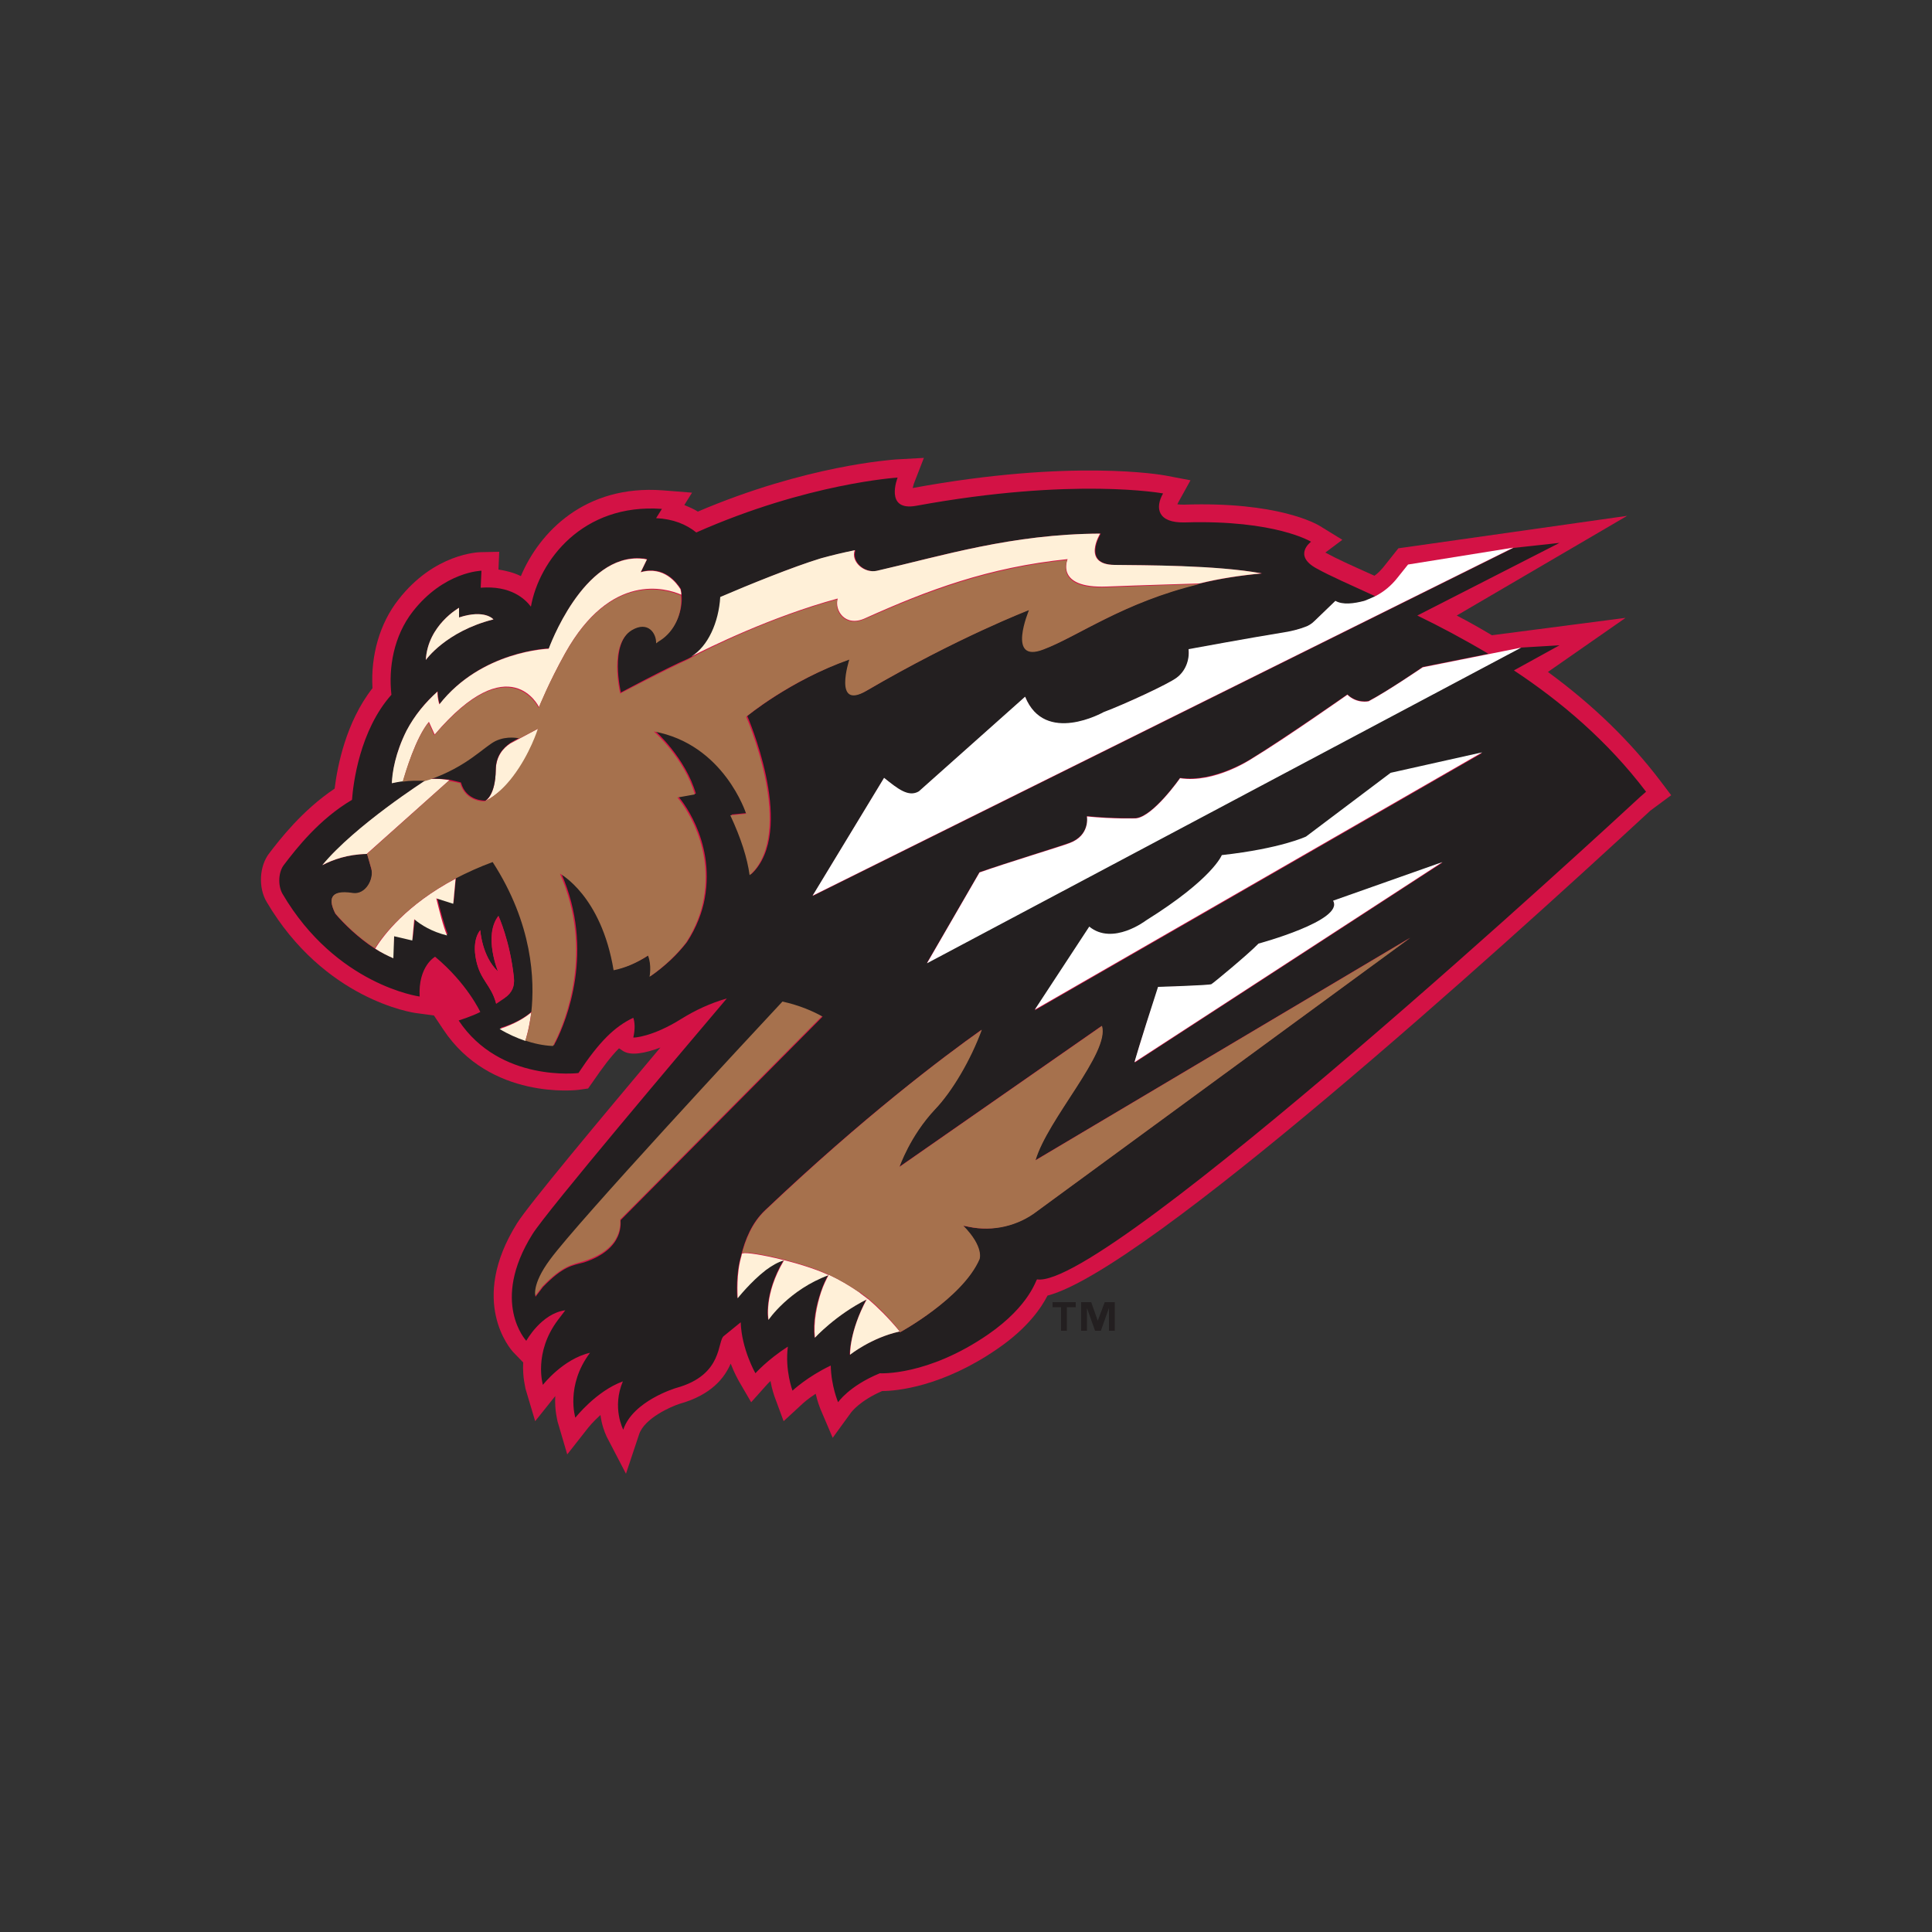 <?xml version="1.0" encoding="utf-8"?>
<!-- Generator: Adobe Illustrator 19.0.0, SVG Export Plug-In . SVG Version: 6.00 Build 0)  -->
<svg version="1.1" id="Layer_1" xmlns="http://www.w3.org/2000/svg" xmlns:xlink="http://www.w3.org/1999/xlink" x="0px" y="0px"
	 viewBox="0 0 500 500" style="enable-background:new 0 0 500 500;" xml:space="preserve">
<rect x="0" y="0" width="500" height="500" fill="#333333" stroke="none"/>
<style type="text/css">
	.st0{fill:#D31245;}
	.st1{fill:#A6714D;}
	.st2{fill:#231F20;}
	.st3{fill:#FFF0D8;}
	.st4{fill:#FFFFFF;}
</style>
<g id="XMLID_57_">
	<path id="XMLID_59_" class="st0" d="M429.7,202.1c-7.9-10.4-17.5-19.7-29.1-28.2l20.1-14l-34.6,4.5c-3-1.8-6-3.5-9.1-5.1l44.1-25.8
		l-59.2,8.4l-3.9,4.9c-0.7,0.8-1.4,1.6-2.3,2.2l-1.1-0.5c-4.7-2.1-8.7-3.9-11.6-5.5l4.4-3.3l-5.7-3.5c-1.1-0.7-11.1-6.4-35.2-5.6
		c-0.6,0-1.2,0-1.8-0.1c0.1-0.2,0.2-0.4,0.3-0.6l3.1-5.6l-6.3-1.2c-1-0.2-24.4-4.4-65.6,3.2l0,0c0.1-0.4,0.2-0.8,0.3-1.1l2.6-6.7
		l-7.2,0.4c-1,0.1-23.2,1.5-51.3,13.5c-1.1-0.7-2.3-1.2-3.5-1.7l2-3.2l-7.6-0.6c-20.1-1.5-31.9,10.8-36.7,22.2
		c-1.8-0.9-3.8-1.4-5.8-1.7l0.2-4.6l-4.8,0.1c-0.5,0-12,0.3-21.3,12.3c-4.8,6.1-7.2,14.4-6.7,22.9c-6.9,8.8-9.1,20.3-9.8,26
		c-8.4,5.6-14.3,13.3-16.9,16.7c-2.6,3.3-2.9,8.9-0.7,12.6c14.9,25.3,37.8,28.7,38.8,28.8l4.5,0.6l2.4,3.6
		c12.1,18.3,34.4,15.8,35.4,15.6l2.1-0.3l1.2-1.7c2.6-3.8,4.7-6.6,6.8-8.7l0.9,0.6c2.1,1.5,6.1,0.6,9.8-0.8
		c-15.2,18.1-34.2,40.8-37.1,45.5c-12.7,20.3-1.5,32.7-1.1,33.2l2.7,2.8c-0.2,3.9,0.6,6.5,0.6,6.8l2.5,8.4l5.2-6.5
		c-0.2,3.8,0.6,6.4,0.6,6.6l2.5,8.5l5.5-7c0,0,1.2-1.5,3.1-3.2c0.3,2.4,1,4.3,1.6,5.6l5,9.6l3.4-10.2c1.4-4.2,8.3-7.2,10.5-7.9
		c8.2-2.3,11.6-6.7,13.2-10.4c1,2.6,2,4.3,2.1,4.5l3.2,5.5l4.2-4.7c0,0,0.3-0.3,0.8-0.8c0.4,2.3,1,3.8,1,3.9l2.4,6.5l5.1-4.7
		c0,0,1.2-1.1,3.2-2.4c0.5,2.2,1.1,3.6,1.2,3.9l3.2,7.5l4.8-6.6c0,0,2.2-3,8-5.5c3.7,0,15.6-1.1,29.8-10.9
		c7.9-5.4,11.4-10.7,13-13.8c25.2-6.5,116.2-88.7,156-125.5l5.4-4L429.7,202.1z"/>
	<path id="XMLID_65_" class="st1" d="M219.9,170.5l-0.5,0.3L219.9,170.5 M160.5,315.6l52.3-52.7c-2.4-1.4-5.8-2.9-10.4-3.9
		c-8.8,9.4-52.8,56.8-60.1,66.7c-5,6.8-3.8,9.7-3.8,9.7l1.9-2.5c5.2-5.4,7.7-5.6,10.6-6.5C161.9,323,160.4,315.8,160.5,315.6"/>
	<path id="XMLID_66_" class="st2" d="M224.4,336.1L224.4,336.1l0.3,0.2c-0.8-0.7-1.6-1.3-2.5-1.9l-0.1,0.1
		C223,335,223.7,335.6,224.4,336.1"/>
	<path id="XMLID_76_" class="st2" d="M426,204.9c-10-13.2-22.1-23.4-34.2-31.4l11.8-6.5l-10.1,0.6l-153.6,81.6l13.6-23.5
		c6.7-2.3,21.2-6.8,23.3-7.6c5.4-2,4.5-6.9,4.5-6.9c7,0.7,12.7,0.5,12.7,0.5c4.5-0.5,11.4-10.4,11.4-10.4c8.8,1.3,18.5-5,18.5-5
		c8.6-5.3,24.8-16.6,24.8-16.6c2.5,2.4,5.5,1.7,5.5,1.7c4.9-2.5,14-8.8,14-8.8l17-3.4c-6.4-3.8-12.6-7.1-18.4-9.9l36.8-18.8
		l-11.9,1.3l-181.4,90.1l18.5-30.5c3.5,2.8,6.3,5.1,9,3.5l27.5-24.5c5.1,12.6,20.3,4,20.3,4c5.6-2.2,16.7-7.3,18.9-8.9
		c2.3-1.7,3.5-4.5,3.1-7.4c0,0,16.4-3,23.8-4.2c2.1-0.3,4.2-0.8,6.2-1.5c1-0.3,1.8-0.9,2.6-1.6l5.4-5.2c1.9,1.1,4.8,0.8,7.3,0
		c1-0.3,2.1-0.7,3-1.3c-6.3-2.9-11.6-5.2-15.2-7.2c-6.2-3.4-1.4-6.9-1.4-6.9s-9.2-5.7-32.6-5c-7.2,0.2-7.8-3.8-5.7-7.5
		c0,0-23-4.3-63.9,3.2c-8.3,1.5-4.8-7.3-4.8-7.3s-23.2,1.4-52.1,14.2c-2.6-2.1-6-3.5-10.4-3.7l1.5-2.4
		c-20.6-1.5-31.8,13.5-33.9,25.3c-1.6-2.1-5.3-5.5-13-4.9l0.2-4.4c0,0-9.7,0.2-17.8,10.6c-4.9,6.3-6.3,14.5-5.5,21.5
		c-8.2,9.2-9.9,23-10.2,27.2c-8.5,5-14.4,12.6-17.6,16.8c-1.5,1.9-1.6,5.4-0.4,7.5c13.9,23.7,35.5,26.6,35.5,26.6
		c-0.4-7.9,4-10.3,4-10.3c8.3,6.9,11.7,14.3,11.7,14.3c-2.1,1.1-5.6,2.2-5.6,2.2c10.7,16.1,31,13.6,31,13.6c5.3-8,9.3-12,14.2-14.3
		c0.4,1.2,0.5,2.9,0,5.1c0,0.1,4.9-0.1,12.4-4.8c3.7-2.3,7.6-4.1,11.8-5.3c-11.1,13.1-46.4,54.8-50.3,61c-11,17.6-1.6,27.6-1.6,27.6
		s3.9-7.1,10.1-7.9c-0.6,0.8-1.3,1.7-1.9,2.5c-6.4,8.5-3.9,16.8-3.9,16.8s5.2-6.7,12.2-8.3c-6.4,8.5-3.8,16.8-3.8,16.8
		s5.4-6.9,12.3-9.4c-2.9,6.8,0.1,12.5,0.1,12.5c2.5-7.5,13.7-10.8,13.7-10.8c12.4-3.4,10.5-12.3,12.4-13.5l4.3-3.5
		c0.2,6.9,3.8,13.2,3.8,13.2s3.1-3.5,8.4-6.9c-0.8,6.1,1.2,11.4,1.2,11.4s3.8-3.6,9.9-6.5c0.1,5.3,1.9,9.5,1.9,9.5s2.8-4.2,10.8-7.5
		c0,0,12.3,0.8,28.1-10.1c10.8-7.5,12.3-14.2,12.6-14.2c17.8,2.8,148.9-118.2,156-124.8C425.4,205.4,426,204.9,426,204.9 M281.9,240
		c6.1,4.9,14.7-1.6,14.7-1.6c17.3-10.9,19.6-16.9,19.6-16.9c15.3-1.7,21.8-4.8,21.8-4.8l21.9-16.5l23.7-5.3l-115.8,66.6L281.9,240z
		 M299.8,255.5c0,0,13.2-0.4,13.8-0.7c0.3-0.2,9.5-7.7,12.2-10.5c0,0,22.3-6,19.3-11.1l28.3-10l-79.7,51.8
		C293.6,274.9,294.8,270.5,299.8,255.5 M118.8,157.3l0,2.5c6.7-2.2,8.9,0.5,8.9,0.5c-12.4,3.1-17.5,10.5-17.5,10.5
		C110.7,161.8,118.8,157.3,118.8,157.3 M101.9,242.2l-0.2,5.7c-1.6-0.7-3.2-1.5-4.7-2.4c-4.2-2.7-8-6.4-10.2-9
		c-1.7-3.4-1.8-6.3,4.5-5.3c3.3,0.5,5.6-3.6,4.8-6.3L95,221c-5,0.1-8.9,1.5-11.5,2.9c8.5-10.3,26.8-22,26.8-22c-2-0.1-4,0-5.9,0.2
		c-1,0.1-2,0.3-2.9,0.5c0.1-2.8,0.8-7.8,3.8-13.6c2.1-4,4.9-7.4,8-10.1c0,1.9,0.5,3.3,0.5,3.3c10.9-13.9,28.3-14.4,28.3-14.4
		s8.9-24.8,24.2-23.3c0.4,0,0.8,0.1,1.2,0.2l-1.6,3.3c6-1.7,9.3,2.8,10.3,4.4c0.1,0.5,0.2,0.9,0.2,1.4c0.4,4.4-1.7,9.3-5.4,11.7
		c-0.3,0.2-0.7,0.5-1,0.7c0.1-2.6-2.1-5.9-6.3-3.4c-6.1,3.7-3,16.4-3,16.4s11.7-6.3,17.3-8.7c0.4-0.2,0.8-0.4,1.1-0.6
		c4.3-2.6,7.2-8.9,7.5-15.4c7.2-3.1,18.8-7.9,26-10c2.9-0.8,5.8-1.5,8.8-2.1c-1.1,3.1,2.6,6.1,5.8,5.3c16.6-3.9,34.8-9.5,57.7-9.6
		c0,0-5,8,3.7,8.1c7.2,0.1,26.3,0.1,38.1,2.2v0c-5.4,0.5-10.8,1.3-16.1,2.6c-19.6,4.7-31.5,13.6-40.3,16.9
		c-9.6,3.6-3.7-10.2-3.7-10.2s-18.3,7-42.1,20.9c-8.7,5.1-4.4-8.1-4.4-8.1l-0.5,0.3l0.5-0.3c-15.6,5.6-26.7,14.8-26.7,14.8
		s12.1,27.7,2.2,39.7c-0.4,0.5-0.9,1-1.3,1.3c-0.7-4.4-2.2-9.5-5-15.5l4.1-0.4c0,0-5.7-17.9-23.9-21.3c0,0,7.9,7,10.6,16.3l-4.5,0.8
		c0,0,9.6,10.8,6.8,26.3c-0.6,3.4-2.1,7.5-4.6,11.3c-2.4,3.1-5.5,6.1-9.4,8.8c0,0,0.6-3-0.4-5.5c-2.9,1.9-5.9,3.2-8.9,3.8
		c-3.2-19.3-13.9-25-13.9-25c8.9,20.1,1.3,38.4-1.3,43.6c-0.2,0.3-0.4,0.7-0.5,1c-2.4-0.1-4.9-0.6-7.2-1.4c-2.3-0.8-4.6-1.8-6.7-3.1
		c4.1-1.2,6.8-3,8.2-4.3c0.9-8.3,0.4-22.8-10-38.9c-3.3,1.2-6.6,2.7-9.7,4.3l-0.6,6.5l-4.3-1.4c0.8,3.2,1.9,7.3,2.8,9.6
		c-3.9-1-6.7-2.7-8.5-4.2l-0.6,5.4L101.9,242.2z M123.2,248.3c-1.1-5.4,1.1-7.6,1.1-7.6s0.4,6.8,4.6,10.7c0,0-3.9-9.3,0.1-14.4
		c0,0,3,6.5,4,16c0.2,2.2-0.4,3.8-2.4,5.2l-2.2,1.4C127.1,254.8,124.3,253.8,123.2,248.3 M140.5,333.1l-1.9,2.5c0,0-1.2-3,3.8-9.7
		c7.3-9.9,51.3-57.3,60.1-66.7c4.5,1,7.9,2.5,10.4,3.9l-52.3,52.7c-0.1,0.2,1.4,7.3-9.4,10.9C148.2,327.5,145.8,327.6,140.5,333.1
		 M232.7,344.6c-7.2,1.6-12.8,6-12.8,6s-0.1-5.9,4.3-14.3c-8,4-13.4,9.9-13.4,9.9v0v0c-0.5-4.1,0.4-8.4,1.6-11.8
		c0.6-1.9,1.4-3.5,2-4.5c-10.2,3.7-15.6,11.6-15.6,11.6s-1.3-6.5,4-15.4c-1.6,0.4-3.2,1.4-4.7,2.5c-4,3-7.3,7.3-7.3,7.3v0v0l0-0.1
		c-0.1-0.9-0.4-6.2,1-10.9c1-4,2.7-8.4,6.2-11.7c25.3-24,45.9-39.5,56-46.7c-2.9,7.8-7.7,16-12.1,20.6c-6.5,6.9-9.2,14.9-9.2,14.9
		l52.4-36.5c2.1,6.9-14.1,24.1-17.2,34.8l97-57.6l-96.5,70.7c-5,3.8-11.5,5.4-17.7,4.1c-0.9-0.2-1.5-0.3-1.5-0.3
		c5.5,5.6,4.2,8.7,4.2,8.7c-4.4,10.1-20.5,18.9-20.5,18.9l-0.3-0.4L232.7,344.6"/>
	<path id="XMLID_88_" class="st1" d="M190.8,336L190.8,336l0-0.1L190.8,336 M212.5,334.5c-1.1,3.4-2,7.7-1.6,11.8l0,0
		C210.4,342.2,211.3,337.9,212.5,334.5 M198.9,341.5c0,0,5.4-7.9,15.6-11.6l0,0C204.3,333.7,198.9,341.5,198.9,341.5 M198.2,328.6
		c1.5-1.1,3.1-2.1,4.7-2.5h0C201.3,326.6,199.7,327.5,198.2,328.6"/>
	<path id="XMLID_89_" class="st3" d="M214.5,330c-7.4-3.5-22.2-6.5-22.5-5.5l-0.1,0.5c-1.4,4.7-1,10-1,10.9l0,0.1v0
		c0,0,3.4-4.3,7.3-7.3c1.5-1.1,3.1-2.1,4.7-2.5h0c-5.3,8.9-4,15.4-4,15.4C198.9,341.5,204.3,333.7,214.5,330"/>
	<path id="XMLID_96_" class="st3" d="M224.8,336.3l-0.3-0.2l0,0c-0.7-0.6-1.5-1.1-2.2-1.7c-2.5-1.7-5-3.2-7.8-4.5v0
		c-0.6,1.1-1.4,2.7-2,4.5c-1.1,3.4-2,7.7-1.6,11.8v0c0,0,5.4-5.9,13.4-9.9c-4.5,8.3-4.3,14.3-4.3,14.3s5.5-4.4,12.8-6l-0.1-0.2
		C229.8,340.9,227.1,338.3,224.8,336.3 M116.3,201.9c-1.7-0.3-3.4-0.4-5.1-0.3l-1,0.3c0,0-18.3,11.7-26.8,22
		c2.7-1.4,6.5-2.8,11.5-2.9L116.3,201.9z M111,186.8l1.5,3.3c19.5-22.9,27-7.1,27-7.1s2.6-6.5,6.8-14c11.8-21.1,26.1-16.8,30-15.1
		c0-0.5-0.1-0.9-0.2-1.4c-1-1.6-4.3-6.1-10.3-4.4l1.6-3.3c-0.4-0.1-0.8-0.2-1.2-0.2c-15.3-1.5-24.2,23.3-24.2,23.3
		s-17.4,0.5-28.3,14.4c0,0-0.5-1.4-0.5-3.3c-3.1,2.8-5.9,6.1-8,10.1c-2.9,5.8-3.7,10.8-3.8,13.6c1-0.2,1.9-0.4,2.9-0.5
		C105,199.7,107.6,190.9,111,186.8 M216.8,154.9c-0.9,3,1.9,7.5,7.1,5.1c16.2-7.3,31.9-13.2,52.4-15.3c0,0-3.4,7.6,10.1,7.1
		c10.1-0.4,18-0.6,24-0.8c5.3-1.3,10.7-2.1,16.1-2.6c-11.8-2.2-30.8-2.1-38.1-2.2c-8.6-0.1-3.7-8.1-3.7-8.1
		c-22.9,0.1-41,5.8-57.7,9.6c-3.3,0.8-6.9-2.3-5.8-5.3c-3,0.6-5.9,1.3-8.8,2.1c-7.2,2.2-18.8,6.9-26,10c-0.4,6.6-3.2,12.8-7.5,15.4
		C183.2,167.7,199.5,159.6,216.8,154.9 M136,269.2c0,0,0.9-2.7,1.5-7.2c-1.5,1.3-4.2,3-8.2,4.3c2.1,1.3,4.4,2.3,6.7,3.1L136,269.2
		L136,269.2z M107.2,237.9c1.8,1.5,4.5,3.2,8.5,4.2c-1-2.3-2-6.4-2.8-9.6l4.4,1.4l0.6-6.5c-12.7,6.7-18.7,14.7-20.8,18.1
		c1.5,1,3.1,1.8,4.7,2.5l0.2-5.7l4.7,1.1L107.2,237.9z"/>
	<path id="XMLID_97_" class="st0" d="M130.6,258.3c2-1.4,2.6-3.1,2.4-5.2c-1-9.5-4-16-4-16c-3.9,5.1-0.1,14.4-0.1,14.4
		c-4.2-3.9-4.6-10.7-4.6-10.7s-2.2,2.2-1.1,7.6c1.1,5.4,3.9,6.4,5.2,11.4L130.6,258.3z"/>
	<path id="XMLID_98_" class="st3" d="M110.2,170.8c0,0,5.2-7.4,17.5-10.5c0,0-2.2-2.7-8.9-0.5l0-2.5
		C118.8,157.3,110.7,161.8,110.2,170.8"/>
	<path id="XMLID_99_" class="st1" d="M232.9,344.8c0,0,16.2-8.8,20.6-18.9c0,0,1.3-3.1-4.2-8.7c0,0,0.6,0.1,1.5,0.3
		c6.2,1.3,12.7-0.2,17.7-4.1l96.5-70.7l-97,57.6c3.1-10.7,19.3-27.9,17.2-34.8l-52.4,36.5c0,0,2.7-8,9.2-14.9
		c4.4-4.6,9.2-12.7,12.1-20.6c-10.1,7.1-30.7,22.7-56,46.7c-3.4,3.2-5.2,7.6-6.2,11.7l0.1-0.5c0.3-1.1,15.2,2,22.5,5.5
		c3,1.4,5.5,2.9,7.8,4.5l0.1-0.1c0.8,0.6,1.6,1.2,2.5,1.9c2.3,2,5,4.6,7.8,8.1L232.9,344.8"/>
	<path id="XMLID_104_" class="st4" d="M293.6,274.9l79.7-51.8l-28.3,10c3,5.1-19.3,11.1-19.3,11.1c-2.7,2.8-11.9,10.4-12.2,10.5
		c-0.5,0.3-13.8,0.7-13.8,0.7C294.8,270.5,293.6,274.9,293.6,274.9 M345.6,155.5l-5.4,5.2c-0.7,0.7-1.6,1.3-2.6,1.6
		c-1.3,0.5-3.4,1.1-6.2,1.5c-7.5,1.2-23.8,4.2-23.8,4.2c0.3,2.8-0.8,5.7-3.1,7.4c-2.1,1.6-13.3,6.8-18.9,8.9c0,0-15.2,8.6-20.3-4
		l-27.5,24.5c-2.7,1.6-5.5-0.7-9-3.5l-18.5,30.5l181.4-90.1l0.1,0l-27.4,4.4l-2.8,3.5c-1.5,1.9-3.4,3.5-5.5,4.6c-1,0.5-2,0.9-3,1.3
		C350.4,156.2,347.5,156.6,345.6,155.5 M368.2,172.7c0,0-9.1,6.2-14,8.8c0,0-3,0.7-5.5-1.7c0,0-16.2,11.4-24.8,16.6
		c0,0-9.6,6.4-18.5,5c0,0-6.9,9.9-11.4,10.4c0,0-5.7,0.2-12.7-0.5c0,0,0.9,4.9-4.5,6.9c-2,0.8-16.6,5.2-23.3,7.6l-13.6,23.5
		l153.6-81.6l0.2-0.1l-8.5,1.7L368.2,172.7z M267.8,261.3l115.8-66.6l-23.7,5.3l-21.9,16.5c0,0-6.5,3.1-21.8,4.8
		c0,0-2.3,6.1-19.6,16.9c0,0-8.6,6.6-14.7,1.6L267.8,261.3z"/>
	<path id="XMLID_105_" class="st3" d="M128.3,199.3c-0.1,6.7-2.7,8-2.7,8s3.5-1.4,7.3-6.4c4.5-5.9,6.5-12.4,6.5-12.4l-7.3,3.9
		C130.2,193.6,128.4,195.7,128.3,199.3"/>
	<path id="XMLID_106_" class="st2" d="M119.3,202.5c1.3,4.9,6.3,4.7,6.3,4.7c0,0,2.6-1.2,2.7-8c0-3.6,1.9-5.6,3.7-6.9
		c0.8-0.5,1.7-1,2.6-1.4c0,0-3.2-0.9-6.2,0.6c-3.1,1.5-7.4,6.6-17.1,10c1.9,0,3.7,0.1,5.1,0.3C118.1,202.2,119.3,202.5,119.3,202.5"
		/>
	<path id="XMLID_107_" class="st1" d="M117.8,227.4c3.1-1.6,6.4-3.1,9.7-4.3c10.4,16.1,10.9,30.6,10,38.9c-0.5,4.5-1.5,7.2-1.5,7.2
		l0,0l-0.1,0.1c2.1,0.7,4.6,1.3,7.2,1.4c0.2-0.4,0.4-0.7,0.5-1c2.6-5.2,10.2-23.5,1.3-43.6c0,0,10.7,5.6,13.9,25
		c3-0.6,6-1.9,8.9-3.8c1,2.5,0.4,5.5,0.4,5.5c3.9-2.7,7-5.7,9.4-8.8c2.5-3.8,4-7.9,4.6-11.3c2.8-15.5-6.8-26.3-6.8-26.3l4.5-0.8
		c-2.6-9.3-10.6-16.3-10.6-16.3c18.2,3.3,23.9,21.3,23.9,21.3l-4.1,0.4c2.8,6,4.4,11.1,5,15.5c0.4-0.3,0.8-0.8,1.3-1.3
		c9.9-12-2.2-39.7-2.2-39.7s11.1-9.3,26.7-14.8c0,0-4.3,13.2,4.4,8.1c23.8-13.9,42.1-20.9,42.1-20.9s-5.9,13.9,3.7,10.2
		c8.8-3.3,20.7-12.2,40.3-16.9c-6.1,0.1-13.9,0.4-24,0.8c-13.5,0.5-10.1-7.1-10.1-7.1c-20.5,2.1-36.2,8.1-52.4,15.3
		c-5.2,2.3-8-2.1-7.1-5.1c-17.3,4.7-33.6,12.8-37.8,15.1c-0.4,0.2-0.7,0.4-1.1,0.6c-5.6,2.5-17.3,8.7-17.3,8.7s-3.1-12.7,3-16.4
		c4.2-2.5,6.4,0.8,6.3,3.4c0.3-0.2,0.6-0.5,1-0.7c3.8-2.4,5.9-7.2,5.4-11.7c-3.9-1.7-18.2-6-30,15.1c-4.2,7.5-6.8,14-6.8,14
		s-7.5-15.8-27,7.1l-1.5-3.3c-3.4,4.2-6,13-6.7,15.3c2-0.3,3.9-0.3,5.9-0.2l1-0.3c9.8-3.4,14.1-8.5,17.1-10c3.1-1.5,6.2-0.7,6.2-0.7
		c-0.9,0.4-1.8,0.9-2.6,1.4l7.4-3.9c0,0-2,6.5-6.5,12.4c-3.8,5-7.3,6.4-7.3,6.4c0,0-4.9,0.2-6.3-4.7c0,0-1.2-0.3-3-0.6L95,221
		l1.1,3.8c0.7,2.7-1.5,6.8-4.8,6.3c-6.3-1-6.2,2-4.5,5.3c2.2,2.6,6,6.3,10.2,9C99.1,242.1,105.1,234.2,117.8,227.4"/>
	<path id="XMLID_110_" class="st2" d="M278.3,338.3h-2.2v6.1h-1.5v-6.1h-2.2V337h6V338.3z M288.5,344.4H287v-5.9h0l-2.1,5.9h-1.5
		l-2.1-5.9h0v5.9h-1.5V337h2.6l1.7,4.8h0l1.8-4.8h2.6V344.4z"/>
</g>
</svg>
